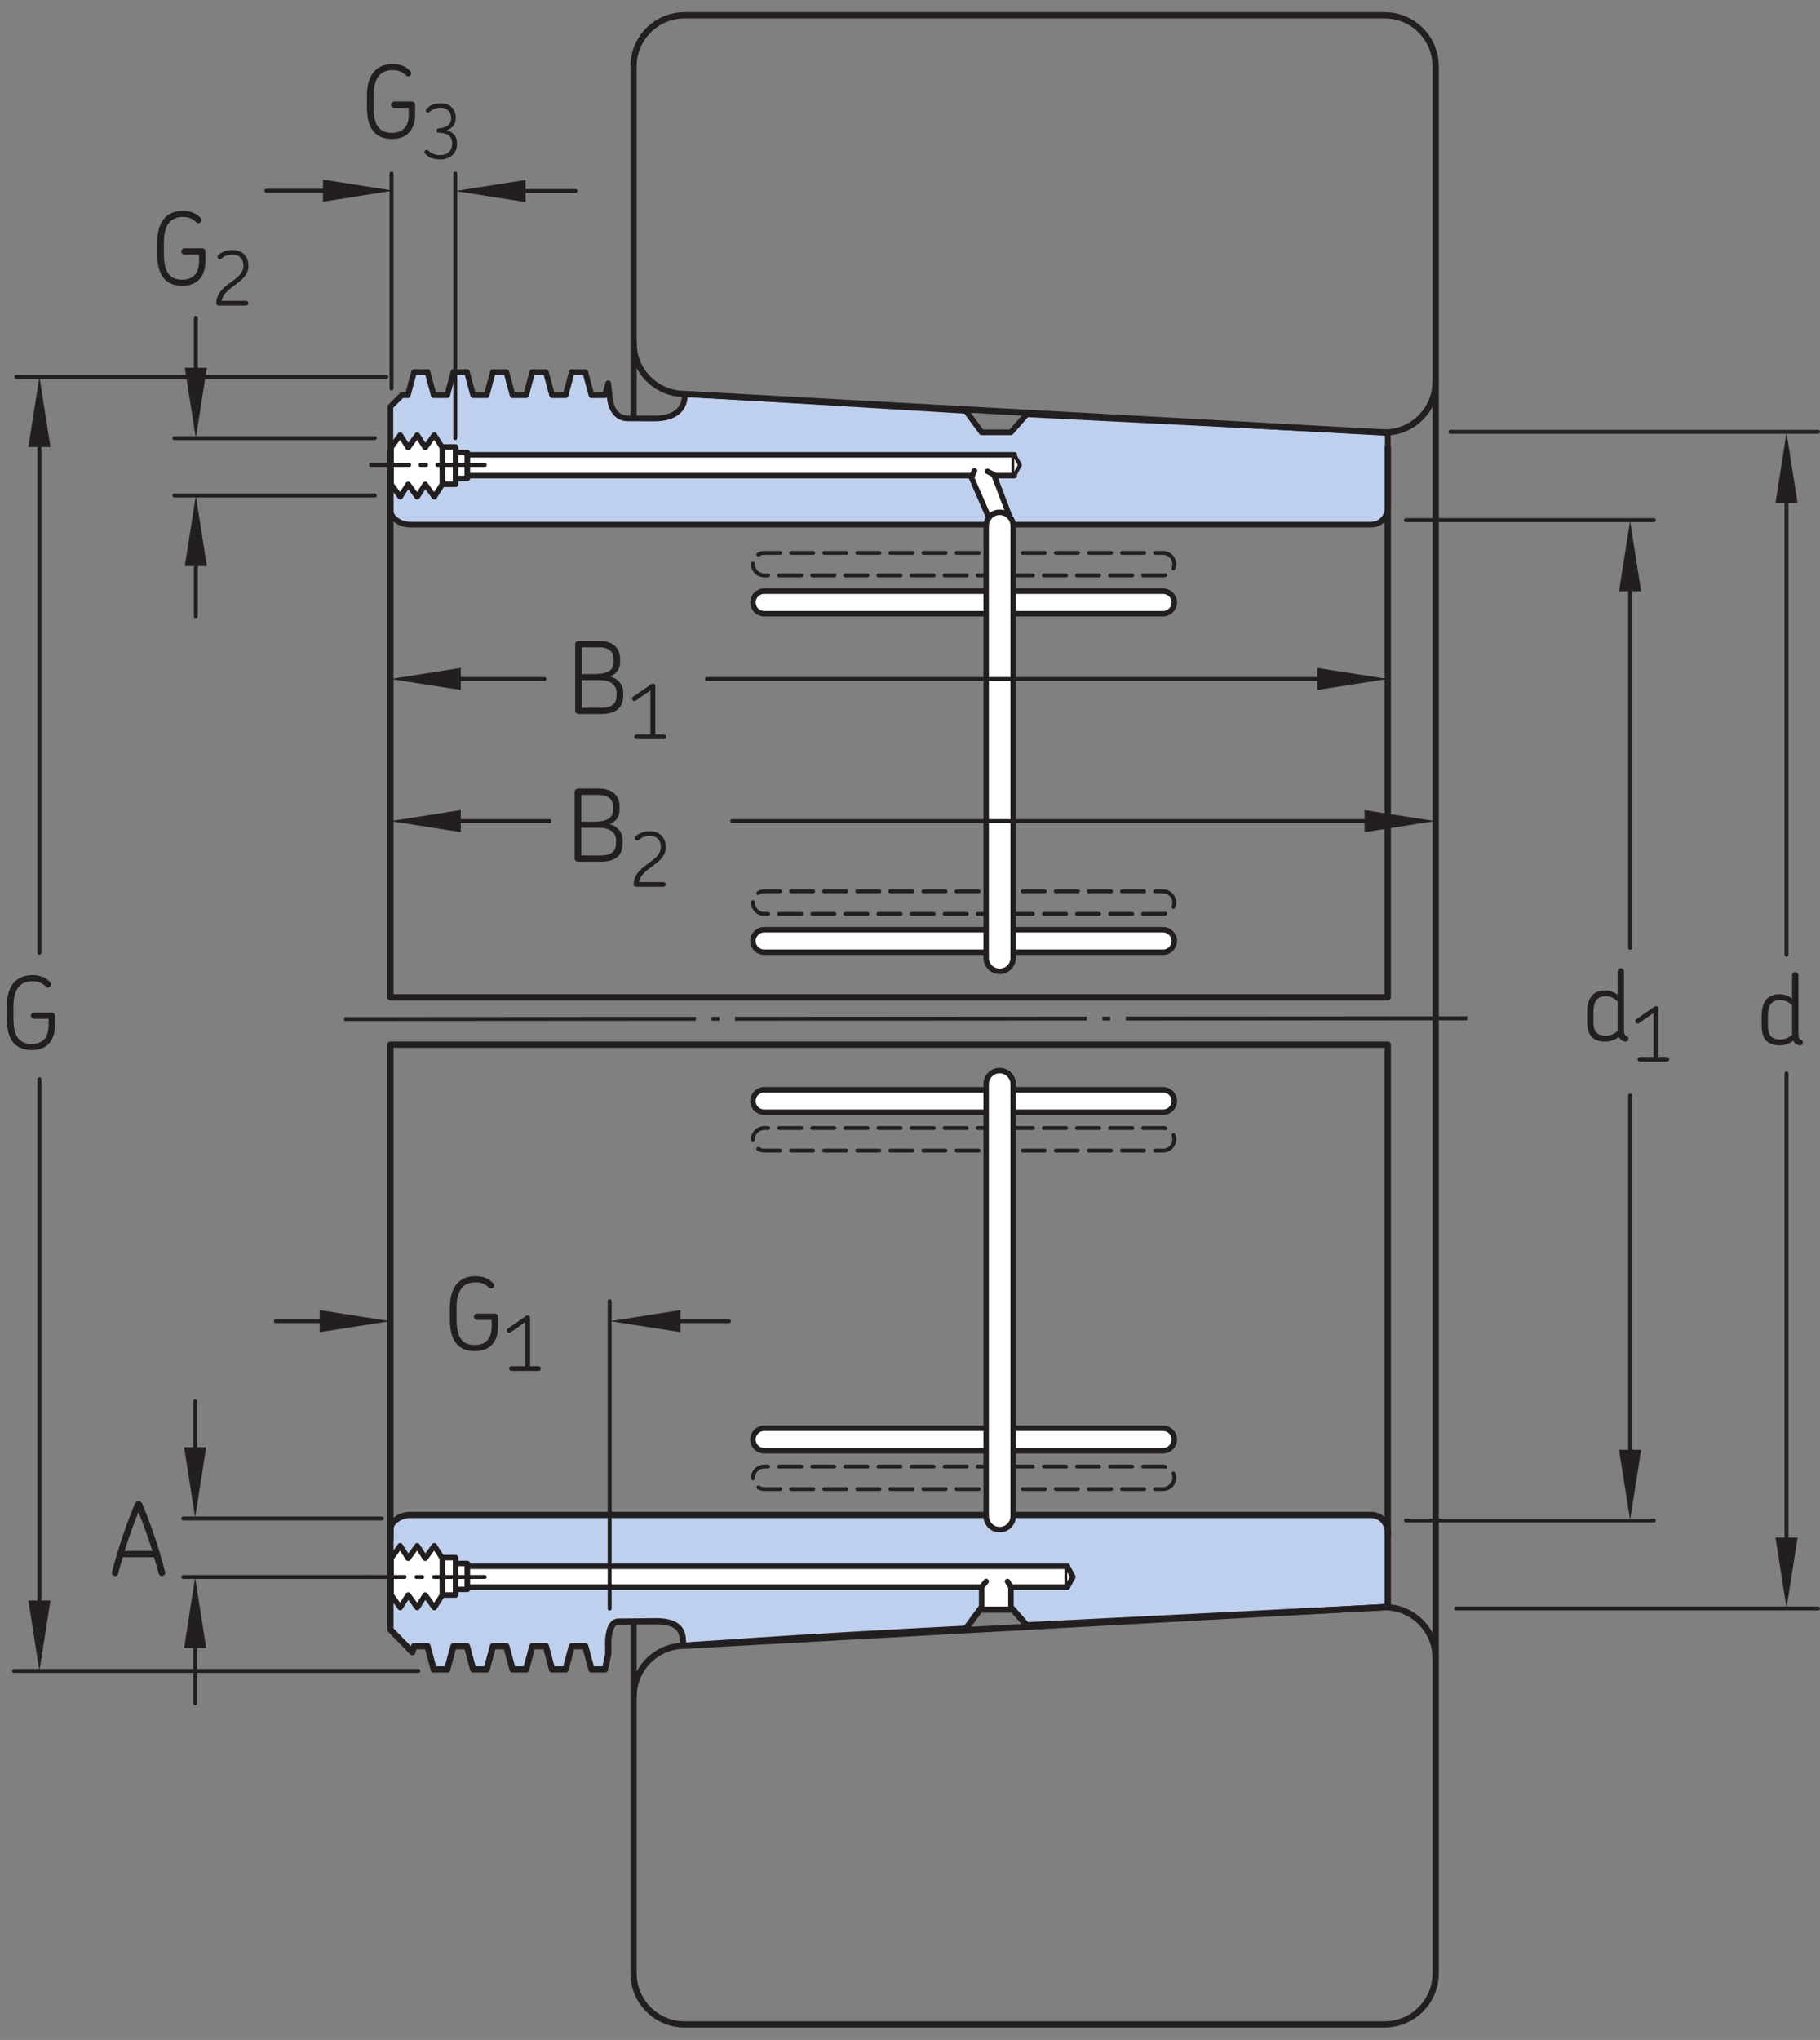 <?xml version="1.0" encoding="UTF-8"?>
<svg xmlns="http://www.w3.org/2000/svg" xmlns:xlink="http://www.w3.org/1999/xlink" width="217.787pt" height="244pt" viewBox="0 0 217.787 244" version="1.1">
<rect x="0" y="0" width="217.787" height="244" fill="#808080" stroke="none"/>
<defs>
<g>
<symbol overflow="visible" id="glyph0-0">
<path style="stroke:none;" d=""/>
</symbol>
<symbol overflow="visible" id="glyph0-1">
<path style="stroke:none;" d="M 6.578 -2.875 L 6.578 -3.969 C 6.578 -4.203 6.422 -4.375 6.188 -4.375 L 4.062 -4.375 C 3.859 -4.375 3.688 -4.203 3.688 -4 C 3.688 -3.797 3.859 -3.625 4.062 -3.625 L 5.812 -3.625 L 5.812 -2.859 C 5.812 -1.453 5.172 -0.625 3.797 -0.625 C 2.25 -0.625 1.609 -1.609 1.609 -3.641 L 1.609 -5.094 C 1.609 -7.031 2.297 -8.125 3.891 -8.125 C 4.438 -8.125 4.922 -7.984 5.297 -7.656 C 5.469 -7.516 5.562 -7.375 5.719 -7.375 C 5.969 -7.391 6.109 -7.578 6.109 -7.75 C 6.109 -7.844 6.062 -7.938 5.969 -8.031 C 5.438 -8.641 4.641 -8.859 3.891 -8.859 C 1.672 -8.859 0.812 -7.25 0.812 -5.094 L 0.812 -3.641 C 0.812 -1.406 1.609 0.109 3.812 0.109 C 5.703 0.109 6.578 -1.109 6.578 -2.875 Z M 6.578 -2.875 "/>
</symbol>
<symbol overflow="visible" id="glyph0-2">
<path style="stroke:none;" d="M 6.562 -0.391 C 5.828 -3.25 4.938 -5.844 3.891 -8.406 C 3.734 -8.781 3.562 -8.859 3.391 -8.859 C 3.219 -8.859 3.047 -8.781 2.891 -8.406 C 1.844 -5.844 0.953 -3.25 0.219 -0.391 C 0.125 -0.078 0.375 0.109 0.594 0.109 C 0.75 0.109 0.906 0.016 0.953 -0.188 C 1.125 -0.859 1.312 -1.516 1.5 -2.141 L 5.25 -2.141 C 5.438 -1.516 5.625 -0.859 5.797 -0.188 C 5.859 0.016 6.016 0.109 6.172 0.109 C 6.406 0.109 6.641 -0.078 6.562 -0.391 Z M 5.047 -2.891 L 1.719 -2.891 C 2.219 -4.5 2.766 -6.031 3.375 -7.547 C 3.984 -6.031 4.531 -4.5 5.047 -2.891 Z M 5.047 -2.891 "/>
</symbol>
<symbol overflow="visible" id="glyph0-3">
<path style="stroke:none;" d="M 6.766 -2.234 L 6.766 -2.562 C 6.766 -3.562 6.141 -4.219 5.203 -4.5 C 5.922 -4.781 6.391 -5.328 6.391 -6.234 L 6.391 -6.609 C 6.391 -7.797 5.656 -8.75 3.875 -8.75 L 1.422 -8.75 C 1.203 -8.75 1.016 -8.562 1.016 -8.359 L 1.016 -0.391 C 1.016 -0.188 1.203 0 1.422 0 L 4.109 0 C 6.094 0 6.766 -0.906 6.766 -2.234 Z M 5.609 -6.188 C 5.609 -5.125 4.688 -4.781 3.234 -4.781 L 1.812 -4.781 L 1.812 -7.984 L 3.859 -7.984 C 5.141 -7.984 5.609 -7.375 5.609 -6.547 Z M 5.969 -2.281 C 5.969 -1.375 5.609 -0.75 4.109 -0.75 L 1.812 -0.75 L 1.812 -4.062 L 3.891 -4.062 C 5.188 -4.062 5.969 -3.531 5.969 -2.578 Z M 5.969 -2.281 "/>
</symbol>
<symbol overflow="visible" id="glyph0-4">
<path style="stroke:none;" d="M 5.609 -0.281 C 5.609 -0.406 5.562 -0.516 5.422 -0.562 C 5.156 -0.688 5.078 -0.828 5.078 -1.359 L 5.078 -8.297 C 5.078 -8.516 4.906 -8.688 4.688 -8.688 C 4.484 -8.688 4.312 -8.516 4.312 -8.297 L 4.312 -5.516 C 3.812 -5.922 3.234 -6.047 2.797 -6.047 C 1.234 -6.047 0.672 -4.953 0.672 -3.438 L 0.672 -2.281 C 0.672 -0.797 1.266 0.078 2.844 0.078 C 3.375 0.078 3.953 -0.109 4.469 -0.484 C 4.516 -0.391 4.578 -0.266 4.672 -0.188 C 4.844 -0.016 5.094 0.078 5.25 0.078 C 5.453 0.078 5.609 -0.047 5.609 -0.281 Z M 4.312 -1.188 C 3.844 -0.797 3.344 -0.625 2.922 -0.625 C 1.828 -0.625 1.422 -1.172 1.422 -2.25 L 1.422 -3.5 C 1.422 -4.688 1.859 -5.359 2.891 -5.359 C 3.281 -5.359 3.859 -5.203 4.312 -4.719 Z M 4.312 -1.188 "/>
</symbol>
<symbol overflow="visible" id="glyph1-0">
<path style="stroke:none;" d=""/>
</symbol>
<symbol overflow="visible" id="glyph1-1">
<path style="stroke:none;" d="M 4.422 -0.281 C 4.422 -0.438 4.297 -0.562 4.141 -0.562 L 1.219 -0.562 C 1.531 -2.344 4.422 -2.672 4.422 -4.766 C 4.422 -5.734 3.844 -6.641 2.531 -6.641 C 1.797 -6.641 1.234 -6.422 0.812 -6.047 C 0.75 -5.969 0.719 -5.906 0.719 -5.828 C 0.719 -5.672 0.859 -5.531 1.016 -5.531 C 1.172 -5.531 1.234 -5.703 1.578 -5.891 C 1.828 -6.016 2.141 -6.094 2.531 -6.094 C 3.422 -6.094 3.828 -5.484 3.828 -4.766 C 3.828 -3.562 2.453 -3 1.5 -2.141 C 1.016 -1.688 0.578 -1.094 0.578 -0.281 C 0.578 -0.109 0.688 0 0.875 0 L 4.141 0 C 4.297 0 4.422 -0.125 4.422 -0.281 Z M 4.422 -0.281 "/>
</symbol>
<symbol overflow="visible" id="glyph1-2">
<path style="stroke:none;" d="M 4.391 -0.281 C 4.391 -0.438 4.266 -0.562 4.109 -0.562 L 3.109 -0.562 L 3.109 -6.344 C 3.109 -6.516 2.984 -6.641 2.812 -6.641 C 2.75 -6.641 2.688 -6.625 2.625 -6.578 L 0.453 -5.078 C 0.312 -4.984 0.281 -4.812 0.375 -4.688 C 0.453 -4.547 0.641 -4.516 0.766 -4.609 L 2.516 -5.828 L 2.516 -0.562 L 0.875 -0.562 C 0.734 -0.562 0.594 -0.438 0.594 -0.281 C 0.594 -0.125 0.734 0 0.875 0 L 4.109 0 C 4.266 0 4.391 -0.125 4.391 -0.281 Z M 4.391 -0.281 "/>
</symbol>
<symbol overflow="visible" id="glyph1-3">
<path style="stroke:none;" d="M 4.297 -1.781 C 4.297 -2.734 3.812 -3.188 3.062 -3.406 C 3.703 -3.641 4.141 -4.094 4.141 -4.891 C 4.141 -5.672 3.703 -6.641 2.328 -6.641 C 1.562 -6.641 0.984 -6.344 0.672 -6 C 0.594 -5.922 0.562 -5.844 0.562 -5.766 C 0.562 -5.609 0.688 -5.516 0.812 -5.516 C 0.984 -5.516 1.031 -5.672 1.344 -5.859 C 1.594 -6 1.922 -6.109 2.312 -6.109 C 3.281 -6.109 3.594 -5.438 3.594 -4.844 C 3.594 -3.938 2.719 -3.672 2.125 -3.641 C 2.016 -3.625 1.844 -3.578 1.844 -3.359 C 1.844 -3.141 2 -3.109 2.125 -3.109 C 2.984 -3.094 3.719 -2.812 3.719 -1.812 C 3.719 -1.078 3.234 -0.438 2.25 -0.438 C 1.844 -0.438 1.516 -0.516 1.203 -0.719 C 0.875 -0.906 0.797 -1.078 0.672 -1.078 C 0.516 -1.078 0.391 -0.938 0.391 -0.797 C 0.391 -0.719 0.438 -0.641 0.5 -0.578 C 1.016 -0.078 1.531 0.078 2.266 0.078 C 3.625 0.078 4.297 -0.797 4.297 -1.781 Z M 4.297 -1.781 "/>
</symbol>
</g>
<clipPath id="clip1">
  <path d="M 173 51 L 217.785 51 L 217.785 52 L 173 52 Z M 173 51 "/>
</clipPath>
<clipPath id="clip2">
  <path d="M 174 192 L 217.785 192 L 217.785 193 L 174 193 Z M 174 192 "/>
</clipPath>
</defs>
<g id="surface1">
<path style=" stroke:none;fill-rule:nonzero;fill:rgb(74.864%,81.065%,93.063%);fill-opacity:1;" d="M 48.09 47.273 L 48.801 47.273 L 49.543 44.5 L 51.156 44.5 L 51.902 47.273 L 53.516 47.273 L 54.262 44.5 L 55.879 44.5 L 56.621 47.273 L 58.234 47.273 L 58.98 44.5 L 60.594 44.5 L 61.336 47.273 L 62.953 47.273 L 63.695 44.5 L 65.32 44.5 L 66.066 47.273 L 67.68 47.273 L 68.422 44.5 L 70.035 44.5 L 70.781 47.273 L 72.398 47.273 L 72.781 45.844 L 72.949 47.258 C 72.949 47.258 72.945 50.047 75.164 50.047 L 78.5 50.055 C 82.344 49.953 81.926 47.121 81.926 47.121 C 82.301 47.121 115.578 49.145 115.578 49.145 L 117.465 51.707 L 120.969 51.707 L 122.859 49.551 C 145.719 50.699 166.066 51.734 166.066 51.734 L 166.066 60.648 C 166.066 61.867 165.18 62.758 164.07 62.758 L 49.051 62.758 C 47.828 62.758 46.719 61.867 46.719 61.09 L 46.719 48.645 "/>
<path style="fill:none;stroke-width:6.8;stroke-linecap:round;stroke-linejoin:round;stroke:rgb(13.73%,12.16%,12.549%);stroke-opacity:1;stroke-miterlimit:4;" d="M 480.898 1967.266 L 488.008 1967.266 L 495.43 1995 L 511.562 1995 L 519.023 1967.266 L 535.156 1967.266 L 542.617 1995 L 558.789 1995 L 566.211 1967.266 L 582.344 1967.266 L 589.805 1995 L 605.938 1995 L 613.359 1967.266 L 629.531 1967.266 L 636.953 1995 L 653.203 1995 L 660.664 1967.266 L 676.797 1967.266 L 684.219 1995 L 700.352 1995 L 707.812 1967.266 L 723.984 1967.266 L 727.812 1981.562 L 729.492 1967.422 C 729.492 1967.422 729.453 1939.531 751.641 1939.531 L 785 1939.453 C 823.438 1940.469 819.258 1968.789 819.258 1968.789 C 823.008 1968.789 1155.781 1948.555 1155.781 1948.555 L 1174.648 1922.93 L 1209.688 1922.93 L 1228.594 1944.492 C 1457.188 1933.008 1660.664 1922.656 1660.664 1922.656 L 1660.664 1833.516 C 1660.664 1821.328 1651.797 1812.422 1640.703 1812.422 L 490.508 1812.422 C 478.281 1812.422 467.188 1821.328 467.188 1829.102 L 467.188 1953.555 Z M 480.898 1967.266 " transform="matrix(0.1,0,0,-0.1,0,244)"/>
<path style=" stroke:none;fill-rule:nonzero;fill:rgb(74.864%,81.065%,93.063%);fill-opacity:1;" d="M 46.719 194.918 L 46.719 182.867 C 46.719 182.094 47.828 181.207 49.051 181.207 L 164.07 181.207 C 165.18 181.207 166.066 182.094 166.066 183.312 L 166.066 192.227 C 166.066 192.227 145.719 193.258 122.859 194.41 L 120.973 192.254 L 117.469 192.254 L 115.578 194.816 C 94.027 195.902 82.301 196.836 81.926 196.836 C 81.301 196.836 82.789 193.926 78.504 193.926 C 77.43 193.926 75.156 193.969 73.984 193.969 C 72.812 193.969 72.781 196.301 72.781 196.301 L 72.781 197.855 L 72.395 199.688 L 70.781 199.688 L 70.035 196.914 L 68.422 196.914 L 67.68 199.688 L 66.062 199.688 L 65.324 196.914 L 63.699 196.914 L 62.953 199.688 L 61.336 199.688 L 60.594 196.914 L 58.98 196.914 L 58.234 199.688 L 56.621 199.688 L 55.879 196.914 L 54.262 196.914 L 53.516 199.688 L 51.902 199.688 L 51.156 196.914 L 49.543 196.914 L 49.348 197.617 "/>
<path style="fill:none;stroke-width:7.48;stroke-linecap:butt;stroke-linejoin:round;stroke:rgb(13.73%,12.16%,12.549%);stroke-opacity:1;stroke-miterlimit:1;" d="M 467.188 490.82 L 467.188 611.328 C 467.188 619.062 478.281 627.93 490.508 627.93 L 1640.703 627.93 C 1651.797 627.93 1660.664 619.062 1660.664 606.875 L 1660.664 517.734 C 1660.664 517.734 1457.188 507.422 1228.594 495.898 L 1209.727 517.461 L 1174.688 517.461 L 1155.781 491.836 C 940.273 480.977 823.008 471.641 819.258 471.641 C 813.008 471.641 827.891 500.742 785.039 500.742 C 774.297 500.742 751.562 500.312 739.844 500.312 C 728.125 500.312 727.812 476.992 727.812 476.992 L 727.812 461.445 L 723.945 443.125 L 707.812 443.125 L 700.352 470.859 L 684.219 470.859 L 676.797 443.125 L 660.625 443.125 L 653.242 470.859 L 636.992 470.859 L 629.531 443.125 L 613.359 443.125 L 605.938 470.859 L 589.805 470.859 L 582.344 443.125 L 566.211 443.125 L 558.789 470.859 L 542.617 470.859 L 535.156 443.125 L 519.023 443.125 L 511.562 470.859 L 495.43 470.859 L 493.477 463.828 Z M 467.188 490.82 " transform="matrix(0.1,0,0,-0.1,0,244)"/>
<path style="fill:none;stroke-width:4.68;stroke-linecap:butt;stroke-linejoin:round;stroke:rgb(13.73%,12.16%,12.549%);stroke-opacity:1;stroke-dasharray:420.94,18.71,9.35,18.71;stroke-miterlimit:4;" d="M 411.836 1221.094 L 1755.664 1221.953 " transform="matrix(0.1,0,0,-0.1,0,244)"/>
<path style="fill:none;stroke-width:7.48;stroke-linecap:round;stroke-linejoin:round;stroke:rgb(13.73%,12.16%,12.549%);stroke-opacity:1;stroke-miterlimit:1;" d="M 467.188 1900.547 L 467.188 1247.109 L 1660.664 1247.109 L 1660.664 1904.961 " transform="matrix(0.1,0,0,-0.1,0,244)"/>
<path style="fill:none;stroke-width:7.48;stroke-linecap:round;stroke-linejoin:round;stroke:rgb(13.73%,12.16%,12.549%);stroke-opacity:1;stroke-miterlimit:1;" d="M 1660.664 604.062 L 1660.664 1190.469 L 467.188 1190.469 L 467.188 599.609 " transform="matrix(0.1,0,0,-0.1,0,244)"/>
<path style="fill-rule:nonzero;fill:rgb(100%,100%,100%);fill-opacity:1;stroke-width:6.55;stroke-linecap:round;stroke-linejoin:round;stroke:rgb(13.73%,12.16%,12.549%);stroke-opacity:1;stroke-miterlimit:1;" d="M 529.258 532.148 L 545.117 532.148 L 545.117 576.875 L 529.258 576.875 Z M 529.258 532.148 " transform="matrix(0.1,0,0,-0.1,0,244)"/>
<path style="fill-rule:nonzero;fill:rgb(100%,100%,100%);fill-opacity:1;stroke-width:6.55;stroke-linecap:round;stroke-linejoin:round;stroke:rgb(13.73%,12.16%,12.549%);stroke-opacity:1;stroke-miterlimit:1;" d="M 545.117 538.867 L 559.297 538.867 L 559.297 569.883 L 545.117 569.883 Z M 545.117 538.867 " transform="matrix(0.1,0,0,-0.1,0,244)"/>
<path style="fill-rule:nonzero;fill:rgb(100%,100%,100%);fill-opacity:1;stroke-width:6.55;stroke-linecap:round;stroke-linejoin:round;stroke:rgb(13.73%,12.16%,12.549%);stroke-opacity:1;stroke-miterlimit:1;" d="M 559.297 541.602 L 1277.109 541.602 L 1277.109 566.484 L 559.297 566.484 Z M 559.297 541.602 " transform="matrix(0.1,0,0,-0.1,0,244)"/>
<path style="fill-rule:nonzero;fill:rgb(100%,100%,100%);fill-opacity:1;stroke-width:6.55;stroke-linecap:round;stroke-linejoin:round;stroke:rgb(13.73%,12.16%,12.549%);stroke-opacity:1;stroke-miterlimit:1;" d="M 1277.109 566.523 L 1283.867 553.75 L 1277.109 541.602 " transform="matrix(0.1,0,0,-0.1,0,244)"/>
<path style=" stroke:none;fill-rule:nonzero;fill:rgb(100%,100%,100%);fill-opacity:1;" d="M 117.465 192.535 L 120.902 192.535 L 120.902 189.301 L 117.465 189.301 Z M 117.465 192.535 "/>
<path style="fill-rule:nonzero;fill:rgb(100%,100%,100%);fill-opacity:1;stroke-width:6.55;stroke-linecap:round;stroke-linejoin:round;stroke:rgb(13.73%,12.16%,12.549%);stroke-opacity:1;stroke-miterlimit:1;" d="M 1180.078 548.359 L 1174.688 541.602 L 1174.688 516.016 " transform="matrix(0.1,0,0,-0.1,0,244)"/>
<path style="fill-rule:nonzero;fill:rgb(100%,100%,100%);fill-opacity:1;stroke-width:6.55;stroke-linecap:round;stroke-linejoin:round;stroke:rgb(13.73%,12.16%,12.549%);stroke-opacity:1;stroke-miterlimit:1;" d="M 1209.727 514.648 L 1209.727 541.602 L 1205.664 548.359 " transform="matrix(0.1,0,0,-0.1,0,244)"/>
<path style=" stroke:none;fill-rule:nonzero;fill:rgb(100%,100%,100%);fill-opacity:1;" d="M 139.172 133.039 C 139.914 133.039 140.52 132.438 140.52 131.691 C 140.52 130.945 139.914 130.348 139.172 130.348 L 91.449 130.348 C 90.703 130.348 90.102 130.945 90.102 131.691 C 90.102 132.438 90.703 133.039 91.449 133.039 "/>
<path style="fill:none;stroke-width:6.55;stroke-linecap:round;stroke-linejoin:round;stroke:rgb(13.73%,12.16%,12.549%);stroke-opacity:1;stroke-miterlimit:1;" d="M 1391.719 1109.609 C 1399.141 1109.609 1405.195 1115.625 1405.195 1123.086 C 1405.195 1130.547 1399.141 1136.523 1391.719 1136.523 L 914.492 1136.523 C 907.031 1136.523 901.016 1130.547 901.016 1123.086 C 901.016 1115.625 907.031 1109.609 914.492 1109.609 Z M 1391.719 1109.609 " transform="matrix(0.1,0,0,-0.1,0,244)"/>
<path style="fill:none;stroke-width:4.68;stroke-linecap:round;stroke-linejoin:round;stroke:rgb(13.73%,12.16%,12.549%);stroke-opacity:1;stroke-dasharray:26.4,13.2;stroke-miterlimit:1;" d="M 1391.719 1063.711 C 1399.141 1063.711 1405.195 1069.766 1405.195 1077.266 C 1405.195 1084.688 1399.141 1090.703 1391.719 1090.703 L 914.492 1090.703 C 907.031 1090.703 901.016 1084.688 901.016 1077.266 C 901.016 1069.766 907.031 1063.711 914.492 1063.711 Z M 1391.719 1063.711 " transform="matrix(0.1,0,0,-0.1,0,244)"/>
<path style=" stroke:none;fill-rule:nonzero;fill:rgb(100%,100%,100%);fill-opacity:1;" d="M 139.172 173.531 C 139.914 173.531 140.52 172.926 140.52 172.18 C 140.52 171.441 139.914 170.832 139.172 170.832 L 91.449 170.832 C 90.703 170.832 90.102 171.441 90.102 172.18 C 90.102 172.926 90.703 173.531 91.449 173.531 "/>
<path style="fill:none;stroke-width:6.55;stroke-linecap:round;stroke-linejoin:round;stroke:rgb(13.73%,12.16%,12.549%);stroke-opacity:1;stroke-miterlimit:1;" d="M 1391.719 704.688 C 1399.141 704.688 1405.195 710.742 1405.195 718.203 C 1405.195 725.586 1399.141 731.68 1391.719 731.68 L 914.492 731.68 C 907.031 731.68 901.016 725.586 901.016 718.203 C 901.016 710.742 907.031 704.688 914.492 704.688 Z M 1391.719 704.688 " transform="matrix(0.1,0,0,-0.1,0,244)"/>
<path style="fill:none;stroke-width:4.68;stroke-linecap:round;stroke-linejoin:round;stroke:rgb(13.73%,12.16%,12.549%);stroke-opacity:1;stroke-dasharray:26.4,13.2;stroke-miterlimit:1;" d="M 1391.719 658.906 C 1399.141 658.906 1405.195 664.922 1405.195 672.383 C 1405.195 679.766 1399.141 685.82 1391.719 685.82 L 914.492 685.82 C 907.031 685.82 901.016 679.766 901.016 672.383 C 901.016 664.922 907.031 658.906 914.492 658.906 Z M 1391.719 658.906 " transform="matrix(0.1,0,0,-0.1,0,244)"/>
<path style="fill-rule:nonzero;fill:rgb(100%,100%,100%);fill-opacity:1;stroke-width:6.55;stroke-linecap:round;stroke-linejoin:round;stroke:rgb(13.73%,12.16%,12.549%);stroke-opacity:1;stroke-miterlimit:1;" d="M 529.258 1860.703 L 545.117 1860.703 L 545.117 1905.391 L 529.258 1905.391 Z M 529.258 1860.703 " transform="matrix(0.1,0,0,-0.1,0,244)"/>
<path style="fill-rule:nonzero;fill:rgb(100%,100%,100%);fill-opacity:1;stroke-width:6.55;stroke-linecap:round;stroke-linejoin:round;stroke:rgb(13.73%,12.16%,12.549%);stroke-opacity:1;stroke-miterlimit:1;" d="M 545.117 1867.695 L 559.297 1867.695 L 559.297 1898.672 L 545.117 1898.672 Z M 545.117 1867.695 " transform="matrix(0.1,0,0,-0.1,0,244)"/>
<path style="fill-rule:nonzero;fill:rgb(100%,100%,100%);fill-opacity:1;stroke-width:6.55;stroke-linecap:round;stroke-linejoin:round;stroke:rgb(13.73%,12.16%,12.549%);stroke-opacity:1;stroke-miterlimit:1;" d="M 559.297 1871.055 L 1213.75 1871.055 L 1213.75 1895.977 L 559.297 1895.977 Z M 559.297 1871.055 " transform="matrix(0.1,0,0,-0.1,0,244)"/>
<path style="fill-rule:nonzero;fill:rgb(100%,100%,100%);fill-opacity:1;stroke-width:4.62;stroke-linecap:round;stroke-linejoin:round;stroke:rgb(13.73%,12.16%,12.549%);stroke-opacity:1;stroke-miterlimit:1;" d="M 1213.75 1871.055 L 1220.508 1883.828 L 1213.75 1895.977 " transform="matrix(0.1,0,0,-0.1,0,244)"/>
<path style=" stroke:none;fill-rule:nonzero;fill:rgb(100%,100%,100%);fill-opacity:1;" d="M 48.844 57.93 L 49.93 59.43 L 50.883 57.93 L 51.973 59.43 L 52.926 57.93 L 52.926 53.535 L 51.973 52.035 L 50.883 53.535 L 49.93 52.035 L 48.844 53.535 L 47.891 52.035 L 46.805 53.535 L 46.805 57.93 L 47.891 59.43 "/>
<path style="fill:none;stroke-width:6.55;stroke-linecap:round;stroke-linejoin:round;stroke:rgb(13.73%,12.16%,12.549%);stroke-opacity:1;stroke-miterlimit:1;" d="M 488.438 1860.703 L 499.297 1845.703 L 508.828 1860.703 L 519.727 1845.703 L 529.258 1860.703 L 529.258 1904.648 L 519.727 1919.648 L 508.828 1904.648 L 499.297 1919.648 L 488.438 1904.648 L 478.906 1919.648 L 468.047 1904.648 L 468.047 1860.703 L 478.906 1845.703 Z M 488.438 1860.703 " transform="matrix(0.1,0,0,-0.1,0,244)"/>
<path style=" stroke:none;fill-rule:nonzero;fill:rgb(100%,100%,100%);fill-opacity:1;" d="M 48.844 186.391 L 49.93 184.891 L 50.883 186.391 L 51.973 184.891 L 52.926 186.391 L 52.926 190.785 L 51.973 192.285 L 50.883 190.785 L 49.93 192.285 L 48.844 190.785 L 47.891 192.285 L 46.805 190.785 L 46.805 186.391 L 47.891 184.891 "/>
<path style="fill:none;stroke-width:6.55;stroke-linecap:round;stroke-linejoin:round;stroke:rgb(13.73%,12.16%,12.549%);stroke-opacity:1;stroke-miterlimit:1;" d="M 488.438 576.094 L 499.297 591.094 L 508.828 576.094 L 519.727 591.094 L 529.258 576.094 L 529.258 532.148 L 519.727 517.148 L 508.828 532.148 L 499.297 517.148 L 488.438 532.148 L 478.906 517.148 L 468.047 532.148 L 468.047 576.094 L 478.906 591.094 Z M 488.438 576.094 " transform="matrix(0.1,0,0,-0.1,0,244)"/>
<path style="fill:none;stroke-width:4.71;stroke-linecap:round;stroke-linejoin:round;stroke:rgb(13.73%,12.16%,12.549%);stroke-opacity:1;stroke-dasharray:56.69,13.61,6.6,13.61;stroke-miterlimit:1;" d="M 580.156 1883.828 L 443.984 1883.828 " transform="matrix(0.1,0,0,-0.1,0,244)"/>
<path style=" stroke:none;fill-rule:nonzero;fill:rgb(100%,100%,100%);fill-opacity:1;" d="M 139.172 111.203 C 139.914 111.203 140.52 111.805 140.52 112.551 C 140.52 113.297 139.914 113.898 139.172 113.898 L 91.449 113.898 C 90.703 113.898 90.102 113.297 90.102 112.551 C 90.102 111.805 90.703 111.203 91.449 111.203 "/>
<path style="fill:none;stroke-width:6.55;stroke-linecap:round;stroke-linejoin:round;stroke:rgb(13.73%,12.16%,12.549%);stroke-opacity:1;stroke-miterlimit:1;" d="M 1391.719 1327.969 C 1399.141 1327.969 1405.195 1321.953 1405.195 1314.492 C 1405.195 1307.031 1399.141 1301.016 1391.719 1301.016 L 914.492 1301.016 C 907.031 1301.016 901.016 1307.031 901.016 1314.492 C 901.016 1321.953 907.031 1327.969 914.492 1327.969 Z M 1391.719 1327.969 " transform="matrix(0.1,0,0,-0.1,0,244)"/>
<path style="fill:none;stroke-width:4.68;stroke-linecap:round;stroke-linejoin:round;stroke:rgb(13.73%,12.16%,12.549%);stroke-opacity:1;stroke-dasharray:26.4,13.2;stroke-miterlimit:1;" d="M 1391.719 1373.828 C 1399.141 1373.828 1405.195 1367.773 1405.195 1360.312 C 1405.195 1352.891 1399.141 1346.836 1391.719 1346.836 L 914.492 1346.836 C 907.031 1346.836 901.016 1352.891 901.016 1360.312 C 901.016 1367.773 907.031 1373.828 914.492 1373.828 Z M 1391.719 1373.828 " transform="matrix(0.1,0,0,-0.1,0,244)"/>
<path style=" stroke:none;fill-rule:nonzero;fill:rgb(100%,100%,100%);fill-opacity:1;" d="M 139.172 70.715 C 139.914 70.715 140.52 71.316 140.52 72.062 C 140.52 72.809 139.914 73.41 139.172 73.41 L 91.449 73.41 C 90.703 73.41 90.102 72.809 90.102 72.062 C 90.102 71.316 90.703 70.715 91.449 70.715 "/>
<path style="fill:none;stroke-width:6.55;stroke-linecap:round;stroke-linejoin:round;stroke:rgb(13.73%,12.16%,12.549%);stroke-opacity:1;stroke-miterlimit:1;" d="M 1391.719 1732.852 C 1399.141 1732.852 1405.195 1726.836 1405.195 1719.375 C 1405.195 1711.914 1399.141 1705.898 1391.719 1705.898 L 914.492 1705.898 C 907.031 1705.898 901.016 1711.914 901.016 1719.375 C 901.016 1726.836 907.031 1732.852 914.492 1732.852 Z M 1391.719 1732.852 " transform="matrix(0.1,0,0,-0.1,0,244)"/>
<path style="fill:none;stroke-width:4.68;stroke-linecap:round;stroke-linejoin:round;stroke:rgb(13.73%,12.16%,12.549%);stroke-opacity:1;stroke-dasharray:26.4,13.2;stroke-miterlimit:1;" d="M 1391.719 1778.672 C 1399.141 1778.672 1405.195 1772.656 1405.195 1765.195 C 1405.195 1757.773 1399.141 1751.758 1391.719 1751.758 L 914.492 1751.758 C 907.031 1751.758 901.016 1757.773 901.016 1765.195 C 901.016 1772.656 907.031 1778.672 914.492 1778.672 Z M 1391.719 1778.672 " transform="matrix(0.1,0,0,-0.1,0,244)"/>
<path style=" stroke:none;fill-rule:nonzero;fill:rgb(100%,100%,100%);fill-opacity:1;" d="M 120.734 61.316 L 118.898 56.398 L 116.223 56.562 L 118.195 62.09 Z M 120.734 61.316 "/>
<path style=" stroke:none;fill-rule:nonzero;fill:rgb(100%,100%,100%);fill-opacity:1;" d="M 119.621 61.277 C 120.516 61.277 121.242 62.004 121.242 62.895 L 121.242 114.574 C 121.242 115.465 120.516 116.188 119.621 116.188 C 118.73 116.188 118.008 115.465 118.008 114.574 L 118.008 62.895 C 118.008 62.004 118.73 61.277 119.621 61.277 "/>
<path style="fill:none;stroke-width:6.55;stroke-linecap:round;stroke-linejoin:round;stroke:rgb(13.73%,12.16%,12.549%);stroke-opacity:1;stroke-miterlimit:1;" d="M 1196.211 1827.227 C 1205.156 1827.227 1212.422 1819.961 1212.422 1811.055 L 1212.422 1294.258 C 1212.422 1285.352 1205.156 1278.125 1196.211 1278.125 C 1187.305 1278.125 1180.078 1285.352 1180.078 1294.258 L 1180.078 1811.055 C 1180.078 1819.961 1187.305 1827.227 1196.211 1827.227 Z M 1196.211 1827.227 " transform="matrix(0.1,0,0,-0.1,0,244)"/>
<path style="fill-rule:nonzero;fill:rgb(100%,100%,100%);fill-opacity:1;stroke-width:6.55;stroke-linecap:round;stroke-linejoin:round;stroke:rgb(13.73%,12.16%,12.549%);stroke-opacity:1;stroke-miterlimit:1;" d="M 1208.398 1821.836 L 1189.297 1872.227 L 1181.641 1876.211 " transform="matrix(0.1,0,0,-0.1,0,244)"/>
<path style="fill-rule:nonzero;fill:rgb(100%,100%,100%);fill-opacity:1;stroke-width:6.55;stroke-linecap:round;stroke-linejoin:round;stroke:rgb(13.73%,12.16%,12.549%);stroke-opacity:1;stroke-miterlimit:1;" d="M 1183.398 1820.664 L 1162.422 1868.945 L 1166.094 1876.758 " transform="matrix(0.1,0,0,-0.1,0,244)"/>
<path style=" stroke:none;fill-rule:nonzero;fill:rgb(100%,100%,100%);fill-opacity:1;" d="M 119.621 182.969 C 120.516 182.969 121.242 182.238 121.242 181.348 L 121.242 129.676 C 121.242 128.777 120.516 128.055 119.621 128.055 C 118.73 128.055 118.008 128.777 118.008 129.676 L 118.008 181.348 C 118.008 182.238 118.73 182.969 119.621 182.969 "/>
<path style="fill:none;stroke-width:6.55;stroke-linecap:round;stroke-linejoin:round;stroke:rgb(13.73%,12.16%,12.549%);stroke-opacity:1;stroke-miterlimit:1;" d="M 1196.211 610.312 C 1205.156 610.312 1212.422 617.617 1212.422 626.523 L 1212.422 1143.242 C 1212.422 1152.227 1205.156 1159.453 1196.211 1159.453 C 1187.305 1159.453 1180.078 1152.227 1180.078 1143.242 L 1180.078 626.523 C 1180.078 617.617 1187.305 610.312 1196.211 610.312 Z M 1196.211 610.312 " transform="matrix(0.1,0,0,-0.1,0,244)"/>
<path style="fill:none;stroke-width:7.48;stroke-linecap:round;stroke-linejoin:round;stroke:rgb(13.73%,12.16%,12.549%);stroke-opacity:1;stroke-miterlimit:1;" d="M 1174.688 514.648 L 1209.727 514.648 " transform="matrix(0.1,0,0,-0.1,0,244)"/>
<path style="fill:none;stroke-width:7.48;stroke-linecap:round;stroke-linejoin:round;stroke:rgb(13.73%,12.16%,12.549%);stroke-opacity:1;stroke-miterlimit:1;" d="M 1656.797 1922.656 C 1690.586 1922.656 1717.93 1950 1717.93 1983.789 L 1717.93 2360.586 C 1717.93 2394.375 1690.586 2421.719 1656.797 2421.719 L 819.258 2421.719 C 785.469 2421.719 758.125 2394.375 758.125 2360.586 L 758.125 2029.922 C 758.125 1996.133 785.469 1968.789 819.258 1968.789 Z M 1656.797 1922.656 " transform="matrix(0.1,0,0,-0.1,0,244)"/>
<path style="fill:none;stroke-width:7.48;stroke-linecap:round;stroke-linejoin:round;stroke:rgb(13.73%,12.16%,12.549%);stroke-opacity:1;stroke-miterlimit:1;" d="M 758.125 2029.883 L 758.125 1940.469 " transform="matrix(0.1,0,0,-0.1,0,244)"/>
<path style="fill:none;stroke-width:7.48;stroke-linecap:round;stroke-linejoin:round;stroke:rgb(13.73%,12.16%,12.549%);stroke-opacity:1;stroke-miterlimit:1;" d="M 1717.93 1983.789 L 1717.93 1221.484 " transform="matrix(0.1,0,0,-0.1,0,244)"/>
<path style="fill:none;stroke-width:7.48;stroke-linecap:round;stroke-linejoin:round;stroke:rgb(13.73%,12.16%,12.549%);stroke-opacity:1;stroke-miterlimit:1;" d="M 1656.797 517.656 C 1690.586 517.656 1717.93 490.273 1717.93 456.523 L 1717.93 79.688 C 1717.93 45.938 1690.586 18.555 1656.797 18.555 L 819.258 18.555 C 785.469 18.555 758.125 45.938 758.125 79.688 L 758.125 410.352 C 758.125 444.102 785.469 471.523 819.258 471.523 Z M 1656.797 517.656 " transform="matrix(0.1,0,0,-0.1,0,244)"/>
<path style="fill:none;stroke-width:7.48;stroke-linecap:round;stroke-linejoin:round;stroke:rgb(13.73%,12.16%,12.549%);stroke-opacity:1;stroke-miterlimit:1;" d="M 758.125 410.352 L 758.125 495.781 " transform="matrix(0.1,0,0,-0.1,0,244)"/>
<path style="fill:none;stroke-width:7.48;stroke-linecap:round;stroke-linejoin:round;stroke:rgb(13.73%,12.16%,12.549%);stroke-opacity:1;stroke-miterlimit:1;" d="M 1717.93 456.523 L 1717.93 1218.789 " transform="matrix(0.1,0,0,-0.1,0,244)"/>
<path style="fill:none;stroke-width:4.68;stroke-linecap:round;stroke-linejoin:round;stroke:rgb(13.73%,12.16%,12.549%);stroke-opacity:1;stroke-miterlimit:1;" d="M 208.633 1915.938 L 448.516 1915.938 " transform="matrix(0.1,0,0,-0.1,0,244)"/>
<path style="fill:none;stroke-width:4.68;stroke-linecap:round;stroke-linejoin:round;stroke:rgb(13.73%,12.16%,12.549%);stroke-opacity:1;stroke-miterlimit:1;" d="M 234.336 1800.391 L 234.336 1702.891 " transform="matrix(0.1,0,0,-0.1,0,244)"/>
<path style="fill:none;stroke-width:4.68;stroke-linecap:round;stroke-linejoin:round;stroke:rgb(13.73%,12.16%,12.549%);stroke-opacity:1;stroke-miterlimit:1;" d="M 234.336 2059.805 L 234.336 1961.328 " transform="matrix(0.1,0,0,-0.1,0,244)"/>
<g style="fill:rgb(13.73%,12.16%,12.549%);fill-opacity:1;">
  <use xlink:href="#glyph0-1" x="18.008" y="34.077"/>
</g>
<g style="fill:rgb(13.73%,12.16%,12.549%);fill-opacity:1;">
  <use xlink:href="#glyph1-1" x="25.303" y="36.552"/>
</g>
<path style=" stroke:none;fill-rule:nonzero;fill:rgb(13.73%,12.16%,12.549%);fill-opacity:1;" d="M 22.113 67.711 L 23.434 59.293 L 24.758 67.711 "/>
<path style=" stroke:none;fill-rule:nonzero;fill:rgb(13.73%,12.16%,12.549%);fill-opacity:1;" d="M 24.754 43.988 L 23.434 52.406 L 22.113 43.988 "/>
<path style="fill:none;stroke-width:4.68;stroke-linecap:round;stroke-linejoin:round;stroke:rgb(13.73%,12.16%,12.549%);stroke-opacity:1;stroke-miterlimit:1;" d="M 219.336 623.672 L 456.914 623.672 " transform="matrix(0.1,0,0,-0.1,0,244)"/>
<path style="fill:none;stroke-width:4.68;stroke-linecap:round;stroke-linejoin:round;stroke:rgb(13.73%,12.16%,12.549%);stroke-opacity:1;stroke-miterlimit:1;" d="M 233.516 500.312 L 233.516 402.617 " transform="matrix(0.1,0,0,-0.1,0,244)"/>
<path style="fill:none;stroke-width:4.68;stroke-linecap:round;stroke-linejoin:round;stroke:rgb(13.73%,12.16%,12.549%);stroke-opacity:1;stroke-miterlimit:1;" d="M 219.336 553.711 L 440.977 553.711 " transform="matrix(0.1,0,0,-0.1,0,244)"/>
<path style="fill:none;stroke-width:4.68;stroke-linecap:round;stroke-linejoin:round;stroke:rgb(13.73%,12.16%,12.549%);stroke-opacity:1;stroke-miterlimit:1;" d="M 233.516 763.867 L 233.516 671.758 " transform="matrix(0.1,0,0,-0.1,0,244)"/>
<g style="fill:rgb(13.73%,12.16%,12.549%);fill-opacity:1;">
  <use xlink:href="#glyph0-2" x="13.191" y="188.404"/>
</g>
<path style=" stroke:none;fill-rule:nonzero;fill:rgb(13.73%,12.16%,12.549%);fill-opacity:1;" d="M 22.031 197.117 L 23.352 188.699 L 24.672 197.117 "/>
<path style=" stroke:none;fill-rule:nonzero;fill:rgb(13.73%,12.16%,12.549%);fill-opacity:1;" d="M 24.672 173.102 L 23.352 181.52 L 22.031 173.102 "/>
<path style="fill:none;stroke-width:4.68;stroke-linecap:round;stroke-linejoin:round;stroke:rgb(13.73%,12.16%,12.549%);stroke-opacity:1;stroke-dasharray:60.8,14.03,7.02,14.03;stroke-miterlimit:4;" d="M 580.156 553.711 L 441.719 553.711 " transform="matrix(0.1,0,0,-0.1,0,244)"/>
<path style="fill:none;stroke-width:4.68;stroke-linecap:round;stroke-linejoin:round;stroke:rgb(13.73%,12.16%,12.549%);stroke-opacity:1;stroke-miterlimit:1;" d="M 729.531 883.555 L 729.531 515.898 " transform="matrix(0.1,0,0,-0.1,0,244)"/>
<path style="fill:none;stroke-width:4.68;stroke-linecap:round;stroke-linejoin:round;stroke:rgb(13.73%,12.16%,12.549%);stroke-opacity:1;stroke-miterlimit:1;" d="M 795.977 859.727 L 872.227 859.727 " transform="matrix(0.1,0,0,-0.1,0,244)"/>
<path style="fill:none;stroke-width:4.68;stroke-linecap:round;stroke-linejoin:round;stroke:rgb(13.73%,12.16%,12.549%);stroke-opacity:1;stroke-miterlimit:1;" d="M 330.078 859.727 L 412.266 859.727 " transform="matrix(0.1,0,0,-0.1,0,244)"/>
<g style="fill:rgb(13.73%,12.16%,12.549%);fill-opacity:1;">
  <use xlink:href="#glyph0-1" x="53.027" y="161.504"/>
</g>
<g style="fill:rgb(13.73%,12.16%,12.549%);fill-opacity:1;">
  <use xlink:href="#glyph1-2" x="60.323" y="163.979"/>
</g>
<path style=" stroke:none;fill-rule:nonzero;fill:rgb(13.73%,12.16%,12.549%);fill-opacity:1;" d="M 38.258 156.707 L 46.676 158.027 L 38.258 159.344 "/>
<path style=" stroke:none;fill-rule:nonzero;fill:rgb(13.73%,12.16%,12.549%);fill-opacity:1;" d="M 81.434 159.344 L 73.016 158.027 L 81.434 156.703 "/>
<path style="fill:none;stroke-width:4.68;stroke-linecap:round;stroke-linejoin:round;stroke:rgb(13.73%,12.16%,12.549%);stroke-opacity:1;stroke-miterlimit:1;" d="M 19.609 1989.258 L 462.344 1989.258 " transform="matrix(0.1,0,0,-0.1,0,244)"/>
<path style="fill:none;stroke-width:4.68;stroke-linecap:round;stroke-linejoin:round;stroke:rgb(13.73%,12.16%,12.549%);stroke-opacity:1;stroke-miterlimit:1;" d="M 16.875 441.367 L 500.664 441.367 " transform="matrix(0.1,0,0,-0.1,0,244)"/>
<path style="fill:none;stroke-width:4.68;stroke-linecap:round;stroke-linejoin:round;stroke:rgb(13.73%,12.16%,12.549%);stroke-opacity:1;stroke-miterlimit:1;" d="M 47.148 1149.219 L 47.148 490.508 " transform="matrix(0.1,0,0,-0.1,0,244)"/>
<path style="fill:none;stroke-width:4.68;stroke-linecap:round;stroke-linejoin:round;stroke:rgb(13.73%,12.16%,12.549%);stroke-opacity:1;stroke-miterlimit:1;" d="M 47.148 1932.305 L 47.148 1300.352 " transform="matrix(0.1,0,0,-0.1,0,244)"/>
<g style="fill:rgb(13.73%,12.16%,12.549%);fill-opacity:1;">
  <use xlink:href="#glyph0-1" x="0" y="125.493"/>
</g>
<path style=" stroke:none;fill-rule:nonzero;fill:rgb(13.73%,12.16%,12.549%);fill-opacity:1;" d="M 3.395 53.469 L 4.715 45.047 L 6.035 53.469 "/>
<path style=" stroke:none;fill-rule:nonzero;fill:rgb(13.73%,12.16%,12.549%);fill-opacity:1;" d="M 6.035 191.445 L 4.715 199.863 L 3.395 191.445 "/>
<path style="fill:none;stroke-width:4.68;stroke-linecap:round;stroke-linejoin:round;stroke:rgb(13.73%,12.16%,12.549%);stroke-opacity:1;stroke-miterlimit:1;" d="M 529.609 1627.852 L 651.484 1627.852 " transform="matrix(0.1,0,0,-0.1,0,244)"/>
<path style="fill:none;stroke-width:4.68;stroke-linecap:round;stroke-linejoin:round;stroke:rgb(13.73%,12.16%,12.549%);stroke-opacity:1;stroke-miterlimit:1;" d="M 845.938 1627.852 L 1609.531 1627.852 " transform="matrix(0.1,0,0,-0.1,0,244)"/>
<g style="fill:rgb(13.73%,12.16%,12.549%);fill-opacity:1;">
  <use xlink:href="#glyph0-3" x="67.812" y="85.41"/>
</g>
<g style="fill:rgb(13.73%,12.16%,12.549%);fill-opacity:1;">
  <use xlink:href="#glyph1-2" x="75.312" y="88.41"/>
</g>
<path style="fill:none;stroke-width:4.68;stroke-linecap:round;stroke-linejoin:round;stroke:rgb(13.73%,12.16%,12.549%);stroke-opacity:1;stroke-miterlimit:1;" d="M 529.609 1457.891 L 657.422 1457.891 " transform="matrix(0.1,0,0,-0.1,0,244)"/>
<path style="fill:none;stroke-width:4.68;stroke-linecap:round;stroke-linejoin:round;stroke:rgb(13.73%,12.16%,12.549%);stroke-opacity:1;stroke-miterlimit:1;" d="M 876.211 1457.891 L 1672.891 1457.891 " transform="matrix(0.1,0,0,-0.1,0,244)"/>
<g style="fill:rgb(13.73%,12.16%,12.549%);fill-opacity:1;">
  <use xlink:href="#glyph0-3" x="67.748" y="103.069"/>
</g>
<g style="fill:rgb(13.73%,12.16%,12.549%);fill-opacity:1;">
  <use xlink:href="#glyph1-1" x="75.248" y="106.069"/>
</g>
<path style=" stroke:none;fill-rule:nonzero;fill:rgb(13.73%,12.16%,12.549%);fill-opacity:1;" d="M 157.633 79.895 L 166.051 81.211 L 157.633 82.531 "/>
<path style=" stroke:none;fill-rule:nonzero;fill:rgb(13.73%,12.16%,12.549%);fill-opacity:1;" d="M 55.137 82.531 L 46.719 81.215 L 55.137 79.891 "/>
<path style=" stroke:none;fill-rule:nonzero;fill:rgb(13.73%,12.16%,12.549%);fill-opacity:1;" d="M 163.289 96.895 L 171.707 98.211 L 163.289 99.535 "/>
<path style=" stroke:none;fill-rule:nonzero;fill:rgb(13.73%,12.16%,12.549%);fill-opacity:1;" d="M 55.137 99.531 L 46.719 98.211 L 55.137 96.891 "/>
<path style="fill:none;stroke-width:4.68;stroke-linecap:round;stroke-linejoin:round;stroke:rgb(13.73%,12.16%,12.549%);stroke-opacity:1;stroke-miterlimit:1;" d="M 1682.344 1817.852 L 1979.141 1817.852 " transform="matrix(0.1,0,0,-0.1,0,244)"/>
<g clip-path="url(#clip1)" clip-rule="nonzero">
<path style="fill:none;stroke-width:4.68;stroke-linecap:round;stroke-linejoin:round;stroke:rgb(13.73%,12.16%,12.549%);stroke-opacity:1;stroke-miterlimit:1;" d="M 1735.664 1923.477 L 2175.508 1923.477 " transform="matrix(0.1,0,0,-0.1,0,244)"/>
</g>
<path style="fill:none;stroke-width:4.68;stroke-linecap:round;stroke-linejoin:round;stroke:rgb(13.73%,12.16%,12.549%);stroke-opacity:1;stroke-miterlimit:1;" d="M 1682.344 621.211 L 1979.141 621.211 " transform="matrix(0.1,0,0,-0.1,0,244)"/>
<g clip-path="url(#clip2)" clip-rule="nonzero">
<path style="fill:none;stroke-width:4.68;stroke-linecap:round;stroke-linejoin:round;stroke:rgb(13.73%,12.16%,12.549%);stroke-opacity:1;stroke-miterlimit:1;" d="M 1742.383 516.055 L 2175.508 516.055 " transform="matrix(0.1,0,0,-0.1,0,244)"/>
</g>
<path style="fill:none;stroke-width:4.68;stroke-linecap:round;stroke-linejoin:round;stroke:rgb(13.73%,12.16%,12.549%);stroke-opacity:1;stroke-miterlimit:1;" d="M 1950.625 1129.648 L 1950.625 680.586 " transform="matrix(0.1,0,0,-0.1,0,244)"/>
<path style="fill:none;stroke-width:4.68;stroke-linecap:round;stroke-linejoin:round;stroke:rgb(13.73%,12.16%,12.549%);stroke-opacity:1;stroke-miterlimit:1;" d="M 1950.625 1750.078 L 1950.625 1306.289 " transform="matrix(0.1,0,0,-0.1,0,244)"/>
<path style="fill:none;stroke-width:4.68;stroke-linecap:round;stroke-linejoin:round;stroke:rgb(13.73%,12.16%,12.549%);stroke-opacity:1;stroke-miterlimit:1;" d="M 2137.773 1156.016 L 2137.773 572.734 " transform="matrix(0.1,0,0,-0.1,0,244)"/>
<path style="fill:none;stroke-width:4.68;stroke-linecap:round;stroke-linejoin:round;stroke:rgb(13.73%,12.16%,12.549%);stroke-opacity:1;stroke-miterlimit:1;" d="M 2137.773 1855.664 L 2137.773 1298.008 " transform="matrix(0.1,0,0,-0.1,0,244)"/>
<g style="fill:rgb(13.73%,12.16%,12.549%);fill-opacity:1;">
  <use xlink:href="#glyph0-4" x="189.256" y="124.514"/>
</g>
<g style="fill:rgb(13.73%,12.16%,12.549%);fill-opacity:1;">
  <use xlink:href="#glyph1-2" x="195.352" y="126.989"/>
</g>
<g style="fill:rgb(13.73%,12.16%,12.549%);fill-opacity:1;">
  <use xlink:href="#glyph0-4" x="210.131" y="124.965"/>
</g>
<path style=" stroke:none;fill-rule:nonzero;fill:rgb(13.73%,12.16%,12.549%);fill-opacity:1;" d="M 212.461 60.156 L 213.777 51.738 L 215.102 60.156 "/>
<path style=" stroke:none;fill-rule:nonzero;fill:rgb(13.73%,12.16%,12.549%);fill-opacity:1;" d="M 196.379 173.414 L 195.062 181.832 L 193.738 173.414 "/>
<path style=" stroke:none;fill-rule:nonzero;fill:rgb(13.73%,12.16%,12.549%);fill-opacity:1;" d="M 193.738 70.719 L 195.059 62.297 L 196.379 70.719 "/>
<path style=" stroke:none;fill-rule:nonzero;fill:rgb(13.73%,12.16%,12.549%);fill-opacity:1;" d="M 215.102 183.918 L 213.781 192.336 L 212.461 183.918 "/>
<path style="fill:none;stroke-width:4.68;stroke-linecap:round;stroke-linejoin:round;stroke:rgb(13.73%,12.16%,12.549%);stroke-opacity:1;stroke-miterlimit:1;" d="M 208.633 1847.305 L 448.516 1847.305 " transform="matrix(0.1,0,0,-0.1,0,244)"/>
<path style="fill:none;stroke-width:4.68;stroke-linecap:round;stroke-linejoin:round;stroke:rgb(13.73%,12.16%,12.549%);stroke-opacity:1;stroke-miterlimit:1;" d="M 544.805 2232.461 L 544.805 1915.938 " transform="matrix(0.1,0,0,-0.1,0,244)"/>
<path style="fill:none;stroke-width:4.68;stroke-linecap:round;stroke-linejoin:round;stroke:rgb(13.73%,12.16%,12.549%);stroke-opacity:1;stroke-miterlimit:1;" d="M 468.516 2232.461 L 468.516 1975.352 " transform="matrix(0.1,0,0,-0.1,0,244)"/>
<g style="fill:rgb(13.73%,12.16%,12.549%);fill-opacity:1;">
  <use xlink:href="#glyph0-1" x="43.102" y="16.519"/>
</g>
<g style="fill:rgb(13.73%,12.16%,12.549%);fill-opacity:1;">
  <use xlink:href="#glyph1-3" x="50.398" y="18.994"/>
</g>
<path style="fill:none;stroke-width:4.68;stroke-linecap:round;stroke-linejoin:round;stroke:rgb(13.73%,12.16%,12.549%);stroke-opacity:1;stroke-miterlimit:1;" d="M 688.672 2211.484 L 590.195 2211.484 " transform="matrix(0.1,0,0,-0.1,0,244)"/>
<path style=" stroke:none;fill-rule:nonzero;fill:rgb(13.73%,12.16%,12.549%);fill-opacity:1;" d="M 62.898 24.172 L 54.48 22.852 L 62.898 21.527 "/>
<path style="fill:none;stroke-width:4.68;stroke-linecap:round;stroke-linejoin:round;stroke:rgb(13.73%,12.16%,12.549%);stroke-opacity:1;stroke-miterlimit:1;" d="M 318.672 2211.797 L 417.188 2211.797 " transform="matrix(0.1,0,0,-0.1,0,244)"/>
<path style=" stroke:none;fill-rule:nonzero;fill:rgb(13.73%,12.16%,12.549%);fill-opacity:1;" d="M 38.648 21.484 L 47.066 22.805 L 38.648 24.129 "/>
</g>
</svg>
